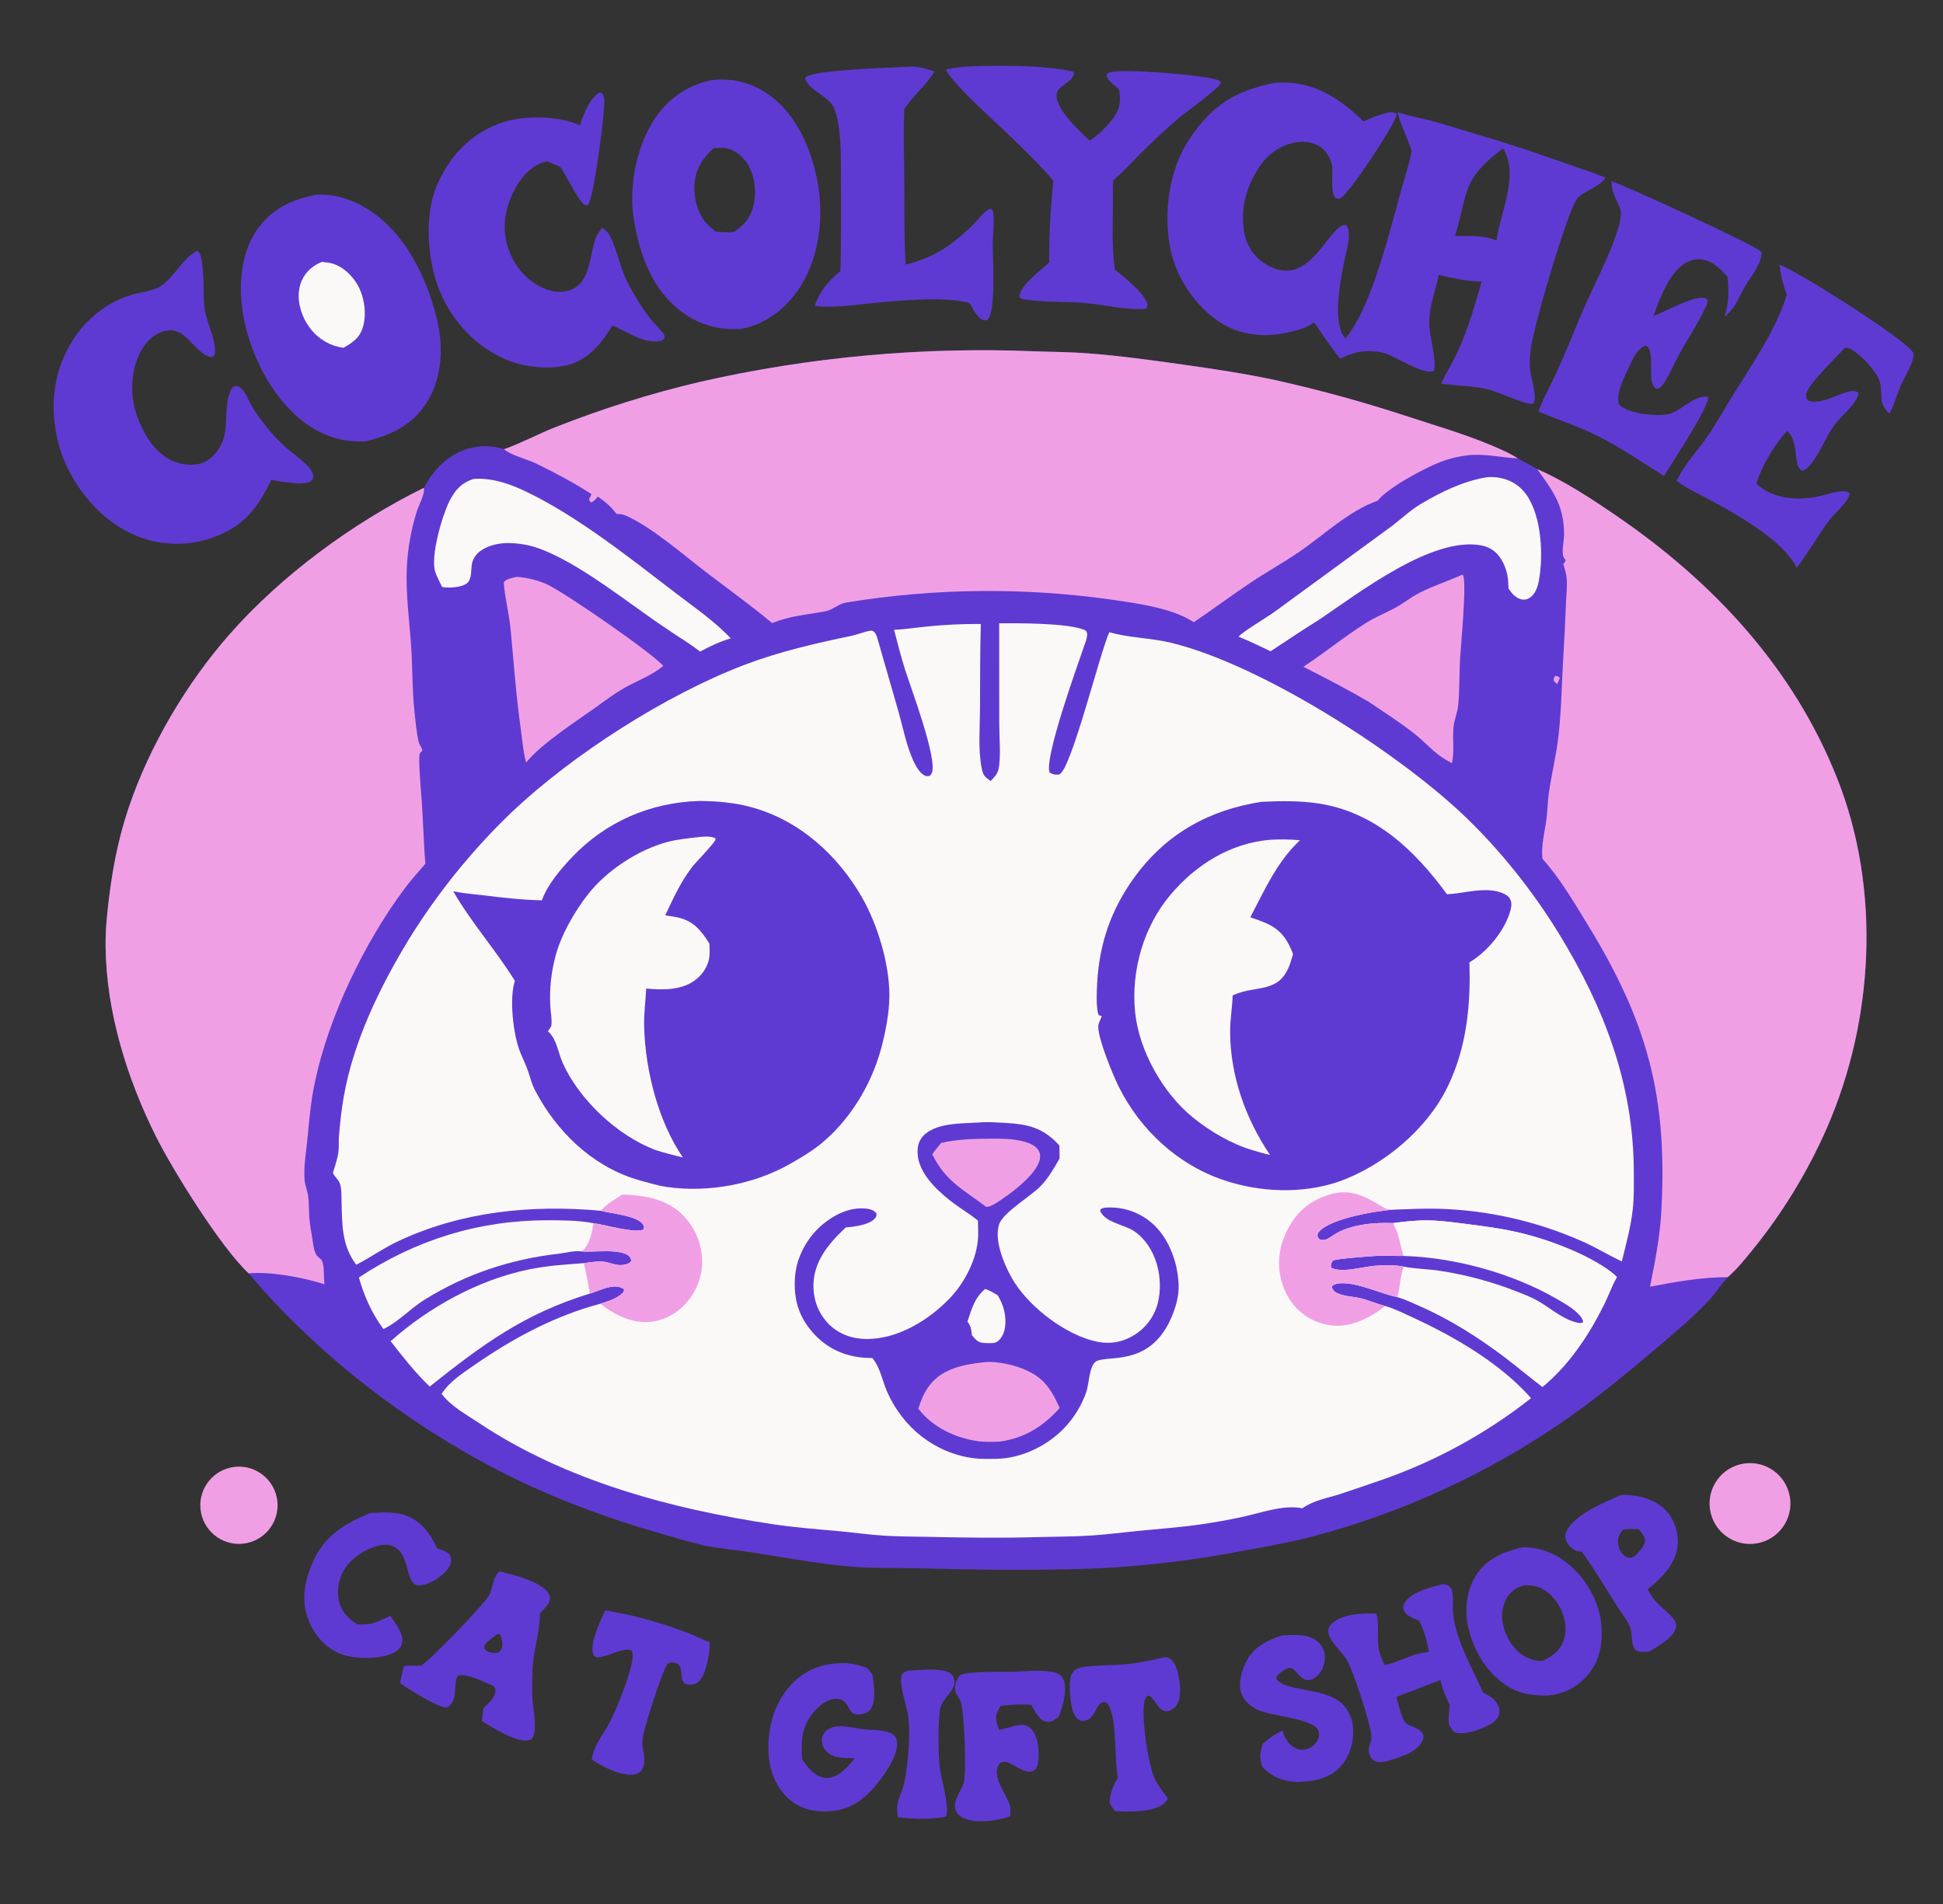 <svg height="886" width="904" xmlns:xlink="http://www.w3.org/1999/xlink" xmlns="http://www.w3.org/2000/svg">
	<rect width="100%" height="100%" fill="#333333" stroke="none"/>
	<path d="M271.075 241.644L271.59 241.465C280.825 238.175 289.559 233.36 298.723 229.794C324.061 219.78 350.095 211.62 376.617 205.381C435.652 191.97 496.205 186.455 556.691 188.979C566.169 189.292 575.746 189.333 585.198 190.061C602.298 191.377 619.43 193.734 636.393 196.126C653.147 198.488 669.896 200.989 686.446 204.563C710.425 209.929 734.13 216.462 757.474 224.137C774.547 229.737 792.626 234.907 808.902 242.515C811.485 243.721 813.987 244.972 816.359 246.563C819.868 248.44 823.355 250.363 826.816 252.332C841.715 258.814 856.332 268.48 869.702 277.64C921.888 313.393 964.876 359.626 988.33 419.095C1011.74 478.45 1008 548.633 982.622 606.78C972.243 630.452 958.709 652.61 942.388 672.652C938.329 677.614 934.178 682.793 929.331 687.003C925.686 690.887 922.866 695.531 919.188 699.472C911.433 707.786 902.205 715.657 893.525 723.021C876.026 737.868 857.585 753.293 838.572 766.13C798.078 793.614 753.22 814.038 705.901 826.536C693.122 829.796 680.08 832.084 667.12 834.484C644.736 838.736 622.115 841.623 599.38 843.128C581.248 844.279 562.729 844.38 544.55 844.408C526.029 844.436 507.584 843.906 489.075 843.513C478.862 843.295 468.546 843.596 458.362 842.742C439.976 841.198 421.897 837.79 403.697 834.93C395.314 833.613 386.506 833.08 378.254 831.19C369.395 829.161 360.771 826.503 352.066 823.939C328.99 817.29 306.431 808.967 284.566 799.038C228.238 772.945 173.728 732.444 133.717 684.94C118.939 671.164 93.052 629.709 83.768 611.077C68.247 579.926 57.159 544.203 56.794 509.192C56.684 498.637 57.887 488.379 59.306 477.938C61.334 463.003 64.501 448.369 69.344 434.073C80.5 401.145 100.279 367.637 123.177 341.541C151.363 309.418 189.785 281.254 228.001 262.388C232.537 254.016 238.119 247.403 246.877 243.218C254.182 239.727 263.372 238.958 271.075 241.644Z" transform="scale(0.865 0.865)" fill="#5F3AD2"></path>
	<path d="M271.075 241.644L271.59 241.465C280.825 238.175 289.559 233.36 298.723 229.794C324.061 219.78 350.095 211.62 376.617 205.381C435.652 191.97 496.205 186.455 556.691 188.979C566.169 189.292 575.746 189.333 585.198 190.061C602.298 191.377 619.43 193.734 636.393 196.126C653.147 198.488 669.896 200.989 686.446 204.563C710.425 209.929 734.13 216.462 757.474 224.137C774.547 229.737 792.626 234.907 808.902 242.515C811.485 243.721 813.987 244.972 816.359 246.563C807.106 246.137 798.509 243.791 789.116 244.953C784.203 245.527 779.383 246.718 774.768 248.5C766.546 251.607 746.396 262.384 741.019 269.314C725.622 274.696 711.957 287.891 698.555 297.034C690.361 302.624 681.614 307.445 673.346 312.949C662.832 319.947 652.664 327.576 642.173 334.657C639.972 333.413 637.757 332.129 635.433 331.126C624.377 326.366 610.695 324.403 598.851 322.685C551.123 315.836 502.628 316.324 455.048 324.131C450.97 324.82 447.816 328.147 443.789 328.877C433.826 330.685 424.883 331.273 415.293 335.166C403.91 325.633 391.657 316.869 379.856 307.841C367.904 298.696 349.989 283.053 336.333 277.236C334.821 276.592 333.178 276.507 331.555 276.421C328.689 272.441 325.523 269.936 321.572 267.102C320.405 268.468 319.613 269.663 317.893 270.24C317.007 269.438 316.97 269.515 316.875 268.338C317.405 267.443 317.851 266.739 318.03 265.705C308.6 259.664 298.405 254.189 288.328 249.323C283.472 246.979 274.955 244.948 271.075 241.644Z" transform="scale(0.865 0.865)" fill="#F19FE5"></path>
	<path d="M826.816 252.332C841.715 258.814 856.332 268.48 869.702 277.64C921.888 313.393 964.876 359.626 988.33 419.095C1011.74 478.45 1008 548.633 982.622 606.78C972.243 630.452 958.709 652.61 942.388 672.652C938.329 677.614 934.178 682.793 929.331 687.003C915.647 686.94 900.891 689.566 887.499 692.118C890.179 678.677 892.796 665.673 893.569 651.915C897.03 590.238 886.315 550.111 854.046 497.52C846.452 485.144 839.342 472.786 829.616 461.913C828.895 454.62 830.849 447.584 831.83 440.409C832.382 436.373 832.358 432.275 832.877 428.238C833.991 419.552 835.984 411.055 837.37 402.437C839.794 387.368 839.878 369.793 840.8 354.399C841.413 344.158 841.916 333.96 842.322 323.709C842.482 319.664 843.026 315.239 842.694 311.21C842.478 308.57 841.587 305.879 840.862 303.335C841.552 302.595 841.796 302.324 842.146 301.344C841.796 300.812 841.048 299.966 840.863 299.395C839.921 296.5 841.219 291.107 841.265 287.909C841.337 282.993 840.693 277.973 839.164 273.291C836.607 265.46 831.5 258.985 826.816 252.332Z" transform="scale(0.865 0.865)" fill="#F19FE5"></path>
	<path d="M228.001 262.388C228.719 265.584 225.211 271.775 224.215 275.028C221.101 284.911 219.279 295.155 218.792 305.505C218.202 319.902 220.219 333.617 221.159 347.887C221.901 359.179 221.667 370.664 222.857 381.905C223.452 387.541 223.957 393.755 225.237 399.257C225.581 400.741 227.29 402.751 227.157 403.762C226.787 404.199 226.008 404.89 225.785 405.38C224.926 407.258 226.282 423.818 226.534 426.899C227.561 439.472 227.767 452.067 228.791 464.624C225.046 469.029 221.079 473.338 217.622 477.975C195.954 507.052 176.644 547.04 169.281 582.56C167.291 592.152 166.34 601.625 165.486 611.379C164.811 619.069 163.206 626.969 163.831 634.702C163.977 636.493 164.487 638.241 165 639.955C166.378 644.556 166.022 649.525 166.334 654.286C166.573 657.952 167.157 661.544 167.815 665.154C168.316 667.903 168.675 672.984 170.267 675.209C171.018 676.258 172.375 676.865 173.06 677.995C174.634 680.592 173.991 687.663 174.559 690.841C162.906 687.131 145.929 683.911 133.717 684.94C118.939 671.164 93.052 629.709 83.768 611.077C68.247 579.926 57.159 544.203 56.794 509.192C56.684 498.637 57.887 488.379 59.306 477.938C61.334 463.003 64.501 448.369 69.344 434.073C80.5 401.145 100.279 367.637 123.177 341.541C151.363 309.418 189.785 281.254 228.001 262.388Z" transform="scale(0.865 0.865)" fill="#F19FE5"></path>
	<path d="M537.439 335.257C548.227 335.235 573.845 335.076 583.23 338.804C586.011 339.908 584.265 344.224 583.532 346.359C579.883 356.999 561.326 408.214 564.599 415.579C566.155 416.557 567.914 416.996 569.739 416.511C575.965 414.863 591.847 350.176 596.687 340.051C607.251 343.15 618.871 343.119 629.663 345.709C677.881 357.282 751.056 404.148 787.26 438.527C806.792 457.075 824.735 479.664 838.76 502.645C863.01 542.38 878.647 583.282 878.779 630.375C878.798 637.025 878.949 643.932 878.217 650.547C877.155 660.158 874.614 669.172 872.34 678.524C865.146 675.16 858.367 670.966 851.087 667.758C826.557 656.869 800.129 650.899 773.301 650.183C765.81 649.99 758.249 650.426 750.759 650.636C741.24 651.026 715.889 655.299 709.488 662.484C709.023 663.004 708.801 663.555 708.596 664.208C708.813 665.598 708.801 665.682 709.792 666.666C711.548 667.185 712.542 667.233 714.177 666.315C715.178 665.754 716.137 665.128 717.084 664.482C725.628 658.656 739.289 657.443 749.383 657.907C755.541 657.058 762.007 656.38 768.228 656.468C774.989 656.563 781.877 657.521 788.583 658.37C798.264 659.595 807.998 660.875 817.503 663.129C833.049 666.815 853.918 674.639 866.559 684.195C867.351 684.792 868.079 685.445 868.809 686.115C868.991 686.281 869.178 686.444 869.359 686.612C869.468 686.713 869.573 686.817 869.68 686.92L869.37 687.471C866.877 692 865.142 696.927 862.842 701.565C854.65 718.076 843.984 734.207 829.664 746.013C822.898 740.944 816.467 735.456 809.735 730.348C795.666 719.672 780.146 709.774 763.959 702.662C760.012 700.927 755.766 698.86 751.637 697.685C751.361 697.638 751.083 697.592 750.808 697.542C742.892 696.084 724.504 687.129 716.828 691.396L716.342 692.363C716.897 693.84 717.597 694.792 719.02 695.492C723.057 697.48 728.403 697.379 732.755 698.578C736.942 699.732 740.93 701.461 745.152 702.536C750.097 703.992 754.837 706.36 759.516 708.513C782.193 718.95 806.86 733.19 823.52 752.094C799.065 771.351 771.535 786.341 742.089 796.435C735.056 798.883 728.004 801.279 720.936 803.624C713.497 806.016 707.109 806.817 700.439 811.326C690.281 809.234 677.917 813.904 667.894 816.046C660.638 817.597 653.021 818.955 645.674 820.003C634.516 821.594 623.381 822.404 612.179 823.492C604.13 824.275 596.095 825.349 588.025 825.906C577.85 826.608 567.573 826.555 557.372 826.84C538.514 827.365 519.772 827.138 500.919 826.723C492.356 826.534 483.755 826.563 475.206 826.033C466.991 825.523 458.846 824.306 450.654 823.572C439.048 822.532 427.422 821.649 415.887 819.919C360.963 811.68 303.997 796.452 257.394 765.291C250.59 760.742 242.46 756.386 237.55 749.754C241.561 743.39 248.762 738.705 254.849 734.48C275.622 720.063 298.309 707.762 322.893 701.312C326.63 700.146 331.879 698.46 334.721 695.703C335.576 694.874 335.618 694.714 335.643 693.59C335.229 693.196 335.214 693.132 334.613 692.846C329.315 690.319 322.836 694.207 317.83 695.662L317.25 695.826C316.417 690.286 315.311 684.922 314.059 679.462C317.146 679.011 321.521 678.331 324.574 678.677C328.194 679.089 331.448 680.97 335.199 680.423C336.893 680.175 338.35 679.813 339.448 678.423C339.425 677.337 339.475 677.003 338.748 676.123C334.697 671.223 319.202 673.8 312.642 673.123C312.862 672.977 313.088 672.84 313.303 672.686C317.122 669.962 318.541 662.387 319.266 657.975C324.974 658.678 341.663 663.629 346.13 661.341C346.434 660.207 346.574 659.793 345.896 658.701C342.925 653.919 328.537 652.747 323.14 651.28C285.694 647.904 248.154 651.627 213.904 667.781C206.214 671.409 199.204 676.443 191.616 680.321C183.77 669.872 184.095 659.067 183.7 646.484C183.607 643.493 183.8 640.006 182.987 637.136C182.279 634.635 180.175 633.218 179.049 631.001C180.111 627.393 181.462 623.596 182.003 619.867C182.4 617.133 182.094 614.13 182.31 611.342C182.854 604.336 183.648 597.19 184.842 590.262C190.052 560.051 204.534 530.462 220.401 504.485C235.686 479.914 253.969 457.34 274.83 437.285C307.762 405.949 358.344 373.589 400.732 357.524C419.229 350.513 438.68 346.028 457.99 342.028C461.307 341.34 464.505 339.913 467.824 339.309C470.84 338.76 471.545 342.091 472.252 344.489L483.441 383.409C485.851 392.109 487.588 401.267 491.39 409.502C492.536 411.981 494.581 415.579 496.995 416.976C498.207 417.679 498.857 417.567 500.177 417.286C500.654 416.747 500.746 416.703 501.11 415.983C504.675 408.93 489.66 369.31 486.783 360.116C484.585 353.096 482.721 345.921 480.907 338.791C486.709 338.559 492.476 337.608 498.253 337.043C507.986 336.033 517.769 335.566 527.554 335.644C527.111 350.958 527.196 366.256 527.115 381.573C527.061 391.663 526.07 402.839 527.934 412.754C528.71 416.879 529.38 417.745 532.857 420.105C534.551 418.386 536.456 416.436 537.018 414.025C538.479 407.752 537.483 396.515 537.478 389.863L537.439 335.257Z" transform="scale(0.865 0.865)" fill="#FBF9F7"></path>
	<path d="M749.383 657.907C755.541 657.058 762.007 656.38 768.228 656.468C774.989 656.563 781.877 657.521 788.583 658.37C798.264 659.595 807.998 660.875 817.503 663.129C833.049 666.815 853.918 674.639 866.559 684.195C867.351 684.792 868.079 685.445 868.809 686.115C868.991 686.281 869.178 686.444 869.359 686.612C869.468 686.713 869.573 686.817 869.68 686.92L869.37 687.471C866.877 692 865.142 696.927 862.842 701.565C854.65 718.076 843.984 734.207 829.664 746.013C822.898 740.944 816.467 735.456 809.735 730.348C795.666 719.672 780.146 709.774 763.959 702.662C760.012 700.927 755.766 698.86 751.637 697.685C753.112 692.193 752.992 686.806 755.047 681.336C749.968 680.293 744.06 680.472 738.91 680.935C732.652 681.496 721.808 684.873 716.124 681.966L715.822 680.895C716.039 679.897 716.163 678.941 716.85 678.142C717.758 677.088 738.409 675.633 740.667 675.535C745.382 675.328 750.183 675.626 754.914 675.586C753.577 671.557 752.913 667.285 751.668 663.211C751.168 661.575 750.231 660.212 749.643 658.625L749.383 657.907Z" transform="scale(0.865 0.865)" fill="#FBF9F7"></path>
	<path d="M755.047 681.336C749.968 680.293 744.06 680.472 738.91 680.935C732.652 681.496 721.808 684.873 716.124 681.966L715.822 680.895C716.039 679.897 716.163 678.941 716.85 678.142C717.758 677.088 738.409 675.633 740.667 675.535C745.382 675.328 750.183 675.626 754.914 675.586C782.211 676.347 813.145 684.823 836.808 698.405C840.959 700.787 846.272 703.731 849.484 707.338C850.512 708.491 851.422 709.704 851.507 711.254C850.51 711.866 849.555 711.71 848.435 711.471C840.951 709.876 834.253 703.923 827.778 700.114C823.897 697.833 819.545 696.178 815.359 694.542C802.226 689.411 787.975 685.565 773.996 683.512C767.71 682.589 761.289 682.542 755.047 681.336Z" transform="scale(0.865 0.865)" fill="#5F3AD2"></path>
	<path d="M745.152 702.536C739.734 706.739 733.976 710.119 727.335 712.009C719.466 714.249 711.322 713.072 704.237 709.038C696.528 704.651 691.464 697.298 689.189 688.802C686.449 678.579 688.43 668.37 693.694 659.287C698.898 650.307 706.499 644.786 716.529 642.186C727.511 639.339 735.287 644.143 744.282 649.556C746.202 650.712 747.709 650.667 749.897 650.648L750.759 650.636C741.24 651.026 715.889 655.299 709.488 662.484C709.023 663.004 708.801 663.555 708.596 664.208C708.813 665.598 708.801 665.682 709.792 666.666C711.548 667.185 712.542 667.233 714.177 666.315C715.178 665.754 716.137 665.128 717.084 664.482C725.628 658.656 739.289 657.443 749.383 657.907L749.643 658.625C750.231 660.212 751.168 661.575 751.668 663.211C752.913 667.285 753.577 671.557 754.914 675.586C750.183 675.626 745.382 675.328 740.667 675.535C738.409 675.633 717.758 677.088 716.85 678.142C716.163 678.941 716.039 679.897 715.822 680.895L716.124 681.966C721.808 684.873 732.652 681.496 738.91 680.935C744.06 680.472 749.968 680.293 755.047 681.336C752.992 686.806 753.112 692.193 751.637 697.685C751.361 697.638 751.083 697.592 750.808 697.542C742.892 696.084 724.504 687.129 716.828 691.396L716.342 692.363C716.897 693.84 717.597 694.792 719.02 695.492C723.057 697.48 728.403 697.379 732.755 698.578C736.942 699.732 740.93 701.461 745.152 702.536Z" transform="scale(0.865 0.865)" fill="#F19FE5"></path>
	<path d="M334.79 642.507C347.221 643.017 359.279 644.964 368.101 654.454C374.501 661.354 377.934 670.492 377.661 679.899C377.252 688.936 373.234 697.43 366.507 703.478C360.946 708.548 353.585 711.487 346.02 711.134C337.363 710.732 329.585 706.551 322.893 701.312C326.63 700.146 331.879 698.46 334.721 695.703C335.576 694.874 335.618 694.714 335.643 693.59C335.229 693.196 335.214 693.132 334.613 692.846C329.315 690.319 322.836 694.207 317.83 695.662L317.25 695.826C316.417 690.286 315.311 684.922 314.059 679.462C317.146 679.011 321.521 678.331 324.574 678.677C328.194 679.089 331.448 680.97 335.199 680.423C336.893 680.175 338.35 679.813 339.448 678.423C339.425 677.337 339.475 677.003 338.748 676.123C334.697 671.223 319.202 673.8 312.642 673.123C312.862 672.977 313.088 672.84 313.303 672.686C317.122 669.962 318.541 662.387 319.266 657.975C324.974 658.678 341.663 663.629 346.13 661.341C346.434 660.207 346.574 659.793 345.896 658.701C342.925 653.919 328.537 652.747 323.14 651.28C323.704 650.734 324.269 650.195 324.819 649.634C327.575 646.824 331.452 644.601 334.79 642.507Z" transform="scale(0.865 0.865)" fill="#F19FE5"></path>
	<path d="M376 430.846C385.168 430.887 394.824 431.678 403.701 434.069C429.759 441.084 450.41 459.656 463.644 482.714C472.066 497.389 478.521 518.807 478.373 535.9C478.293 545.146 476.21 555.708 473.771 564.619C468.466 583.994 456.614 603.282 440.826 615.848C435.918 619.753 430.429 622.931 424.995 626.041C405.618 637.129 380.902 641.64 358.731 638.489C354.111 637.833 349.543 636.436 345.045 635.212C343.977 634.927 342.916 634.62 341.862 634.288C317.889 626.74 299.209 608.354 287.789 586.507C285.791 582.685 284.956 578.529 283.437 574.532C282.021 570.803 280.121 567.335 278.896 563.513C275.935 554.278 273.954 536.977 276.922 527.596C266.71 511.04 253.496 496.361 243.783 479.424C248.709 480.493 253.893 480.857 258.898 481.472C269.78 482.808 280.485 484.069 291.465 484.285C294.559 475.724 301.444 467.689 307.607 461.174C325.742 442.003 349.787 431.673 376 430.846Z" transform="scale(0.865 0.865)" fill="#5F3AD2"></path>
	<path d="M376.469 450.214C379.222 449.904 382.067 449.769 384.676 450.827C384.728 451.109 384.895 451.394 384.832 451.674C384.453 453.364 373.931 464.188 372.275 466.35C365.982 474.572 362.228 483.12 357.805 492.357C360.167 492.75 362.593 493.071 364.928 493.602C373.145 495.468 377.288 500.804 381.571 507.534C381.641 509.596 381.753 511.699 381.631 513.759C381.342 518.649 378.619 523.284 374.928 526.408C367.385 532.794 356.841 532.611 347.579 531.744C347.189 538.661 346.275 545.481 346.47 552.436C347.124 575.88 354.034 603.276 367.333 622.644C362.326 621.411 357.37 620.154 352.457 618.575C332.176 610.899 311.672 591.715 302.711 571.889C300.365 566.695 299.36 558.835 295.084 555.124C294.937 554.996 294.788 554.873 294.639 554.747C295.403 553.77 296.462 552.587 296.602 551.322C296.95 548.168 296.12 544.233 295.981 541.01C295.512 532.066 296.444 523.104 298.742 514.449C301.753 502.959 309.023 490.285 316.33 480.984C326.28 468.318 343.154 457.163 358.717 452.979C364.507 451.423 370.529 450.899 376.469 450.214Z" transform="scale(0.865 0.865)" fill="#FBF9F7"></path>
	<path d="M678.519 431.299C688.705 430.846 699.182 430.645 709.276 432.205C739.503 436.878 760.946 457.284 778.29 481.037C786.253 480.654 794.349 478.155 802.302 478.986C805.267 479.296 810.186 480.496 811.949 483.138C813.242 485.077 813.06 487.308 812.494 489.465C809.624 500.412 799.998 512.003 790.351 517.678C791.135 540.559 788.869 563.283 778.828 584.202C767.646 607.504 743.874 627.281 719.573 635.799C700.098 642.224 678.017 641.39 658.647 634.964C633.719 626.694 613.361 607.938 601.748 584.558C598.513 578.046 590.776 559.223 590.713 552.307C590.695 550.391 592.014 548.365 592.619 546.566L591.002 546.064C590.747 545.488 590.516 544.979 590.413 544.352C589.604 539.419 589.869 533.852 590.13 528.874C591.249 507.547 597.78 488.854 610.374 471.642C627.405 448.368 650.334 435.687 678.519 431.299Z" transform="scale(0.865 0.865)" fill="#5F3AD2"></path>
	<path d="M683.043 451.745C688.437 451.4 693.848 451.478 699.23 451.976C686.862 463.523 680.189 478.751 672.516 493.415C675.627 494.504 678.783 495.563 681.772 496.958C689.21 500.426 692.738 505.809 695.497 513.241C694.94 515.1 694.389 516.97 693.733 518.796C687.985 534.81 675.771 529.557 663.026 535.425C662.772 541.947 661.642 548.406 661.651 554.941C661.686 578.617 669.976 601.824 683.095 621.242C679.815 620.539 676.62 619.563 673.406 618.608C662.17 615.208 651.034 608.665 641.941 601.355C625.607 588.222 612.58 565.227 610.529 544.263C608.36 522.104 615.051 498.615 629.449 481.451C643.046 465.244 661.684 453.549 683.043 451.745Z" transform="scale(0.865 0.865)" fill="#FBF9F7"></path>
	<path d="M526.579 603.802C529.379 603.591 532.19 603.567 534.994 603.727C549.58 604.417 559.508 604.69 569.809 616.169C569.913 618.494 569.889 620.835 569.92 623.162C566.931 628.389 563.968 633.628 559.762 637.995C554.42 643.538 539.403 652.168 537.333 658.809C534.724 667.187 539.904 679.66 543.933 686.947C552.122 701.758 570.81 716.355 586.989 720.968C594.767 723.186 601.959 722.751 609.08 718.717C615.78 714.969 620.681 708.674 622.672 701.261C626.158 687.786 622.028 670.576 610.123 662.317C605.127 658.85 595.175 657.826 592.055 651.979C591.576 651.083 591.686 651.481 592.047 650.386C593.109 649.812 594.016 649.629 595.205 649.567C604.604 649.046 613.805 652.407 620.655 658.864C629.194 667.008 633.705 680.016 633.962 691.655C634.092 697.522 632.289 703.576 629.97 708.91C617.76 736.981 593.363 727.799 588.726 733C585.783 736.3 585.756 744.406 584.287 748.747C581.875 755.874 577.538 762.88 572.319 768.286C563.114 777.819 549.393 784.466 536.045 784.719C531.991 784.762 527.834 784.926 523.806 784.409C502.817 781.714 485.6 767.854 477.173 748.683C474.6 742.829 473.609 736.184 469.645 731.066C469.493 730.87 469.338 730.678 469.184 730.484C467.95 730.502 466.715 730.468 465.483 730.384C454.292 729.697 444.49 725.207 437.072 716.689C429.371 707.844 426.782 698.478 427.607 686.89C428.366 676.238 434.188 665.62 442.308 658.765C448.764 653.315 457.189 649.171 465.841 650.129C468.021 650.371 469.959 650.876 471.375 652.639C471.485 653.975 471.547 654.293 470.615 655.393C467.648 658.898 459.253 659.914 454.95 660.238L453.826 661.299C445.31 669.415 437.716 678.838 437.535 691.176C437.416 699.228 440.285 706.849 446.062 712.518C451.566 717.92 458.896 720.285 466.49 720.256C483.064 720.193 499.341 710.218 510.562 698.649C518.318 690.654 524.567 679.032 525.891 667.883C526.329 664.195 526.071 660.292 526.003 656.579C521.216 652.641 515.694 649.532 510.828 645.638C503.381 639.68 494.508 631.239 493.599 621.176C493.269 617.524 493.887 614.047 496.392 611.242C503.066 603.768 517.487 604.424 526.579 603.802Z" transform="scale(0.865 0.865)" fill="#5F3AD2"></path>
	<path d="M528.436 732.862C534.305 731.898 543.394 733.74 548.979 735.821C560.844 740.242 564.946 746.288 569.983 757.373C561.15 767.322 550.841 773.743 537.425 775.508C533.718 775.568 529.875 775.764 526.198 775.256C513.819 773.541 501.58 767.742 493.932 757.75C495.503 753.05 497.118 748.771 500.237 744.863C507.187 736.156 517.981 734.075 528.436 732.862Z" transform="scale(0.865 0.865)" fill="#F19FE5"></path>
	<path d="M531.862 612.517C536.695 612.484 541.498 612.413 546.29 613.156C550.339 613.785 555.979 614.949 558.415 618.542C559.425 620.033 559.674 621.734 559.314 623.483C557.793 630.905 546.726 639.633 540.786 643.748C538.736 645.169 532.873 649.616 530.401 649.172C518.13 639.824 508.605 635.564 501.442 620.913C502.855 618.763 504.63 616.784 506.248 614.783C514.847 612.842 523.096 612.558 531.862 612.517Z" transform="scale(0.865 0.865)" fill="#F19FE5"></path>
	<path d="M529.884 693.339C532.354 694.151 534.459 695.464 536.673 696.788C538.99 700.729 540.458 704.621 540.73 709.231C540.963 713.192 540.446 717.69 537.561 720.659C535.806 722.466 534.551 722.518 532.156 722.491C531.103 722.487 530.042 722.482 528.992 722.385C525.903 722.1 524.667 720.461 522.774 718.256C522.506 715.192 522.189 713.408 520.379 710.837C522.841 703.703 523.924 698.569 529.884 693.339Z" transform="scale(0.865 0.865)" fill="#FBF9F7"></path>
	<path d="M799.189 256.781C801.376 256.546 803.493 256.537 805.675 256.865C811.99 257.813 817.271 260.817 820.986 266.084C829.202 277.731 830.196 298.632 827.75 312.176C827.124 315.635 825.864 319.565 822.757 321.582C821.421 322.45 819.978 322.778 818.404 322.421C815.11 321.675 813.168 319.183 811.391 316.56C811.343 315.547 811.271 314.532 811.238 313.517C811.082 308.957 809.737 304.516 807.338 300.634C804.862 296.693 801.275 294.213 796.693 293.362C770.12 288.428 730.625 319.161 709.394 333.44C700.608 338.808 692.054 344.703 683.418 350.324C677.717 347.567 672.031 344.883 666.176 342.468C668.74 339.522 681.191 332.28 685.557 329.087L747.049 284.154C752.921 279.928 757.98 274.8 764.243 271.09C775.339 264.516 786.414 259.1 799.189 256.781Z" transform="scale(0.865 0.865)" fill="#FBF9F7"></path>
	<path d="M254.397 257.717C255.886 257.513 257.35 257.497 258.853 257.546C266.921 257.81 275.058 260.7 282.278 264.124C310.365 277.444 338.714 300.091 363.451 319.043C373.483 326.73 384.372 334.144 393.031 343.394C387.431 344.99 381.679 347.731 376.562 350.506C371.242 346.276 365.106 342.767 359.515 338.854C339.099 325.496 310.889 301.845 288.05 294.393C283.447 292.891 278.127 292.157 273.293 292.117C266.235 292.062 255.909 294.868 253.953 302.736C253.13 306.05 254.053 311.229 251.264 313.66C248.678 315.913 241.768 316.41 238.432 315.84C238.226 315.806 238.021 315.764 237.815 315.725C236.554 313.12 234.996 310.377 234.11 307.625C231.436 299.315 237.719 277.836 241.528 270.018C244.515 263.888 247.859 259.974 254.397 257.717Z" transform="scale(0.865 0.865)" fill="#FBF9F7"></path>
	<path d="M278.052 310.3C283.521 310.694 289.662 312.139 294.609 314.53C304.745 319.43 349.939 350.645 356.76 358.16C351.049 363.15 342.665 366.16 336.017 369.933C330.771 372.911 325.938 376.503 321.069 380.046C310.158 387.864 291.274 399.91 282.98 410.176C282.938 410.009 282.9 409.843 282.856 409.676C281.362 403.963 280.942 398.098 280.12 392.266C277.6 374.376 276.349 356.58 274.651 338.611C273.847 330.102 271.594 321.855 270.943 313.302C272.248 311.222 275.783 310.85 278.052 310.3Z" transform="scale(0.865 0.865)" fill="#F19FE5"></path>
	<path d="M786.434 309.153L786.857 309.242C789.128 312.748 785.628 348.288 785.305 354.714C784.893 362.909 785.094 371.162 784.307 379.333C783.905 383.504 782.084 387.378 781.756 391.508C781.238 398.021 782.347 404 780.973 410.56L777.611 408.647C771.608 405.245 766.331 399.032 760.812 394.693C752.881 388.455 744.413 383.114 736.09 377.433C724.664 370.763 712.836 364.697 701.067 358.658C712.496 351.133 723.17 342.365 734.756 335.076C739.568 332.049 745.003 329.856 750.024 327.188C754.685 324.711 758.795 321.278 763.486 318.886C770.871 315.118 778.888 312.59 786.434 309.153Z" transform="scale(0.865 0.865)" fill="#F19FE5"></path>
	<path d="M193.037 687.18C223.544 666.978 257.418 656.429 294.103 656.4C302.515 656.393 310.973 656.407 319.266 657.975C318.541 662.387 317.122 669.962 313.303 672.686C313.088 672.84 312.862 672.977 312.642 673.123C308.947 672.619 304.289 673.951 300.528 674.38C274.522 677.346 250.571 685.317 228.316 699.148C220.944 703.731 214.505 710.813 206.846 714.605C206.639 714.707 206.43 714.804 206.222 714.903C199.996 706.419 195.862 697.263 193.037 687.18Z" transform="scale(0.865 0.865)" fill="#FBF9F7"></path>
	<path d="M210.121 721.445C230.627 703.171 257.287 688.457 284.296 682.873C294.161 680.833 304.035 680.172 314.059 679.462C315.311 684.922 316.417 690.286 317.25 695.826C281.803 706.736 259.666 723.154 231.126 745.84C223.279 738.305 216.769 730.011 210.121 721.445Z" transform="scale(0.865 0.865)" fill="#FBF9F7"></path>
	<path d="M836.481 363.476L838.54 364.084L838.918 364.934L837.536 368.055L835.787 366.313C835.496 364.877 835.755 364.782 836.481 363.476Z" transform="scale(0.865 0.865)" fill="#F19FE5"></path>
	<path d="M685.807 44.521C686.825 44.477 687.844 44.443 688.863 44.419C707.398 43.978 720.619 53.079 733.437 65.332C737.174 63.672 741.007 62.002 744.976 60.987C747.041 60.459 749.014 59.911 750.955 61.049L751.195 61.977C749.756 67.835 725.858 103.816 721.287 106.431C720.025 107.154 719.533 106.825 718.228 106.459C715.691 103.814 716.876 93.655 716.571 90.034C716.249 86.223 713.845 81.868 710.846 79.52C706.996 76.505 701.82 75.837 697.099 76.564C689.841 77.682 682.821 82.194 678.534 88.137C670.726 98.965 666.746 111.973 669.276 125.309C670.55 132.027 674.373 137.968 680.147 141.691C703.959 157.043 713.728 122.443 723.143 120.985C723.917 120.864 724.043 121.161 724.628 121.572C726.699 126.785 724.703 132.563 723.606 137.811C721.275 148.963 717.707 166.533 721.047 177.484C721.554 179.147 722.682 180.711 723.629 182.156C727.779 176.789 731.01 171.139 733.763 164.938C742.056 146.263 747.763 123.766 753.176 104C755.255 96.404 757.867 88.971 759.314 81.216C757.099 74.046 753.476 67.769 751.687 60.334C757.518 62.32 763.776 63.325 769.735 64.948C779.576 67.628 789.341 70.816 799.136 73.69C818.939 79.5 838.244 86.598 857.739 93.269C859.659 94.184 861.674 94.841 863.679 95.545C859.11 101.833 850.639 102.713 847.673 107.793C842.071 117.389 824.705 175.797 823.315 187.87C822.905 191.438 822.627 195.436 822.992 199.02C823.409 203.098 827.025 213.491 824.875 216.986C824.404 217.15 824.219 217.247 823.661 217.25C819.809 217.264 806.285 211.077 801.353 209.709C792.932 207.373 783.792 207.64 775.144 206.381C777.753 200.52 781.381 195.05 784.057 189.161C789.574 177.023 793.275 164.291 796.943 151.505C789.099 151.396 781.418 149.655 773.82 147.835C772.078 157.467 768.76 163.567 768.76 174.214C768.76 180.056 773.137 195.776 771.208 199.459C765.894 202.029 750.985 191.912 744.974 190.095C736.939 187.667 728.209 189.009 720.946 192.962C715.761 186.916 711.37 179.885 706.789 173.366C703.179 176.512 696.252 178.048 691.639 179.056C679.86 181.629 666.581 180.166 656.325 173.481C643.136 164.884 632.723 149.602 629.589 134.181C625.659 114.843 628.567 91.744 639.571 75.106C651.821 56.584 664.369 48.797 685.807 44.521ZM782.64 126.939L788.48 126.954C794.459 126.944 799.309 127.16 804.919 129.316L805.065 128.329C807.12 114.914 815.666 96.579 810.216 83.41C809.893 82.628 809.374 81.042 808.79 80.449C808.618 80.274 808.394 80.16 808.197 80.016C786.379 96.484 789.825 102.542 782.64 126.939Z" transform="scale(0.865 0.865)" fill="#5F3AD2"></path>
	<path d="M170.241 104.78C179.378 104.158 188.613 107.046 196.416 111.681C217.4 124.146 229.04 148.049 234.824 170.899C238.563 185.664 238.053 202.454 229.98 215.772C222.238 228.54 210.75 233.937 196.743 237.378C186.052 238.114 175.657 235.216 166.709 229.332C147.924 216.978 135.625 193.353 131.224 171.728C128.132 156.529 128.862 137.356 137.858 124.146C145.781 112.515 156.803 107.253 170.241 104.78Z" transform="scale(0.865 0.865)" fill="#5F3AD2"></path>
	<path d="M173.077 140.888C174.767 141.062 176.517 141.202 178.17 141.604C184.058 143.033 189.306 148.019 192.285 153.168C196 159.589 197.327 168.819 195.168 176.004C193.428 181.794 189.716 184.288 184.745 187.074C182.518 186.788 180.482 186.256 178.392 185.423C171.037 182.493 165.663 176.654 162.736 169.395C160.344 163.46 159.725 156.721 162.395 150.761C164.472 146.123 168.408 142.743 173.077 140.888Z" transform="scale(0.865 0.865)" fill="#FBF9F7"></path>
	<path d="M383.557 42.996C394.348 42.078 403.93 44.366 412.869 50.488C428.479 61.177 436.675 80.567 439.872 98.636C443.285 117.928 440.395 140.296 428.937 156.517C421.675 166.795 410.925 174.814 398.403 176.949C387.315 177.577 376.909 174.999 367.816 168.583C351.118 156.803 344.233 137.743 340.981 118.382C337.9 100.046 342.462 77.38 353.341 62.169C360.496 52.051 371.353 45.162 383.557 42.996ZM384.893 124.576C388.287 124.919 391.707 125.287 395.086 124.591C401.011 120.575 404.294 116.111 405.615 108.961C406.92 101.892 405.689 93.425 401.582 87.439C399.076 83.785 394.508 80.135 389.962 79.635C387.971 79.417 385.823 79.626 383.822 79.726C377.491 85.512 373.72 91.748 373.449 100.507C373.234 107.39 375.673 115.803 380.56 120.753C381.916 122.124 383.364 123.401 384.893 124.576Z" transform="scale(0.865 0.865)" fill="#5F3AD2"></path>
	<path d="M105.891 134.976C106.176 135.153 106.476 135.308 106.746 135.508C110.086 137.979 109.243 159.813 109.861 164.917C110.777 172.491 114.827 179.546 115.595 187.279C115.778 189.109 115.78 190.491 114.59 191.94C108.641 192.774 102.359 182.185 97.195 179.25C94.064 177.47 90.885 177.254 87.484 178.377C81.539 180.342 77.547 185.109 74.931 190.592C70.148 200.615 70.001 213.229 73.678 223.627C77.111 233.338 83.036 243.511 92.821 247.924C97.736 250.139 104.611 250.856 109.643 248.689C112.571 247.428 114.845 245.291 116.741 242.769C124.628 232.276 119.38 221.087 124.012 210.194C124.554 208.919 125.139 208.161 126.436 207.597C127.387 207.633 128.032 207.797 128.831 208.303C129.771 208.898 130.536 209.655 131.182 210.559C132.684 212.656 133.688 215.316 134.958 217.586C137.018 221.268 139.541 224.707 142.106 228.05C146.619 233.933 151.464 238.978 157.261 243.6C160.524 246.203 167.958 251.449 168.448 255.853C168.536 256.641 168.425 257.446 167.927 258.069C166.345 260.049 162.939 259.88 160.606 260.095C155.84 259.571 150.664 259.299 146.039 258.041C140.132 269.6 134.644 278.967 122.901 285.404C109.471 292.748 93.68 294.477 78.98 290.213C60.939 284.919 46.662 270.915 37.823 254.667C28.989 238.427 26.188 217.236 31.63 199.421C37.513 180.164 51.128 164.728 70.542 158.667C75.42 157.144 82.249 156.688 86.465 153.88C93.895 148.931 97.98 139.197 105.891 134.976Z" transform="scale(0.865 0.865)" fill="#5F3AD2"></path>
	<path d="M322.319 49.776L323.521 49.999C324.738 51.215 324.905 52.325 325.037 54.019C325.462 59.53 319.467 106.894 316.311 110.033C315.743 110.599 315.294 110.36 314.567 110.319C310.734 107.769 304.986 94.798 301.278 89.748C298.907 88.701 296.518 87.697 294.111 86.736C288.227 88.21 284.136 91.436 280.497 96.172C274.33 104.2 270.348 116.185 271.703 126.332C273.013 136.135 277.984 145.349 285.931 151.288C290.776 154.909 297.743 157.904 303.853 156.797C318.06 154.223 316.626 138.133 320.44 128.025C321.19 126.043 322.704 124.137 323.912 122.404C324.133 122.603 324.35 122.806 324.574 123C325.548 123.845 326.611 124.623 327.346 125.701C330.792 130.758 333.824 144.889 337.495 151.873C341.014 158.573 345.262 165.745 349.965 171.67C352.036 174.279 354.649 176.526 356.641 179.164C357.518 180.328 357.54 180.939 357.284 182.318C355.976 183.406 355.28 183.394 353.635 183.695C344.56 184.024 337.519 178.537 329.43 175.067C324.305 183.477 318.439 191.199 309.078 195.124C298.867 199.405 282.959 197.871 272.91 193.713C255.9 186.673 243.041 172.774 236.214 155.798C229.872 140.031 228.053 115.695 234.971 99.791C241.727 84.266 252.094 72.841 268.076 66.63C280.656 61.741 299.739 62.019 312.037 67.422C313.543 61.841 317.312 52.854 322.319 49.776Z" transform="scale(0.865 0.865)" fill="#5F3AD2"></path>
	<path d="M866.823 97.518C873.755 99.505 942.737 131.378 946.823 135.055C947.549 135.708 947.488 135.657 947.465 136.467C947.291 142.385 940.735 150.105 937.876 155.263C936.095 158.477 934.637 162.023 932.582 165.06C931.218 167.075 929.339 168.842 927.628 170.567L927.892 169.626C929.823 162.952 929.961 155.804 929.219 148.926C925.98 145.416 922.967 142.104 918.371 140.338C915.049 139.07 911.357 139.193 908.127 140.681C898.046 145.29 892.927 160.374 889.319 170.039C896.114 167.429 909.275 159.909 915.826 160.158C917.078 160.205 917.623 160.434 918.481 161.312C918.525 162.254 918.471 162.867 918.082 163.746C914.05 172.861 908.041 181.826 903.197 190.614C900.487 195.526 898.291 201.066 895.226 205.712C894.216 207.243 893.18 208.577 891.413 209.223C885.17 207.525 890.48 191.186 886.177 186.495C885.657 185.928 885.377 186.083 884.677 186.044C880.632 187.926 878.265 192.718 876.608 196.64C874.057 201.911 868.926 211.737 870.788 217.513C875.048 222.584 892.216 224.442 898.361 222.506C904.909 220.444 911.578 212.221 918.746 213.482C919.801 218.285 898.486 250.154 895.033 256.052C881.586 247.655 870.009 239.474 855.463 232.639C846.391 228.375 836.645 225.458 827.501 221.258C829.862 214.438 833.866 207.743 836.894 201.126C842.228 189.463 846.851 177.523 851.948 165.763C857.24 153.555 871.387 126.805 871.872 114.933C872.063 110.276 866.699 105.801 866.823 97.518Z" transform="scale(0.865 0.865)" fill="#5F3AD2"></path>
	<path d="M957.16 142.491C957.304 142.529 957.45 142.561 957.592 142.608C966.052 145.296 1027.44 184.035 1029.13 190.018C1030.16 193.678 1023.62 204.242 1022.09 207.988C1020.04 212.98 1018.91 217.764 1016.26 222.552C1009.8 216.177 1013.04 213.529 1011.19 205.833C1009.82 200.088 1001.21 191.244 996.25 188.191C994.863 187.337 993.773 186.848 992.12 187.261C988.37 191.615 971.089 207.73 971.406 212.817C971.499 214.313 971.852 214.556 972.857 215.549C978.699 217.629 986.948 212.946 992.552 211.159C995.025 210.372 996.99 209.806 999.364 211.048C999.595 212.07 999.712 211.984 999.269 213.066C996.736 219.246 989.822 223.951 986.06 229.482C981.827 235.708 979.164 242.948 974.589 248.997C973.218 250.812 971.864 252.389 969.707 253.213C964.137 252.137 968.046 239.006 961.764 232.247L961.319 231.777C956.807 236.569 953.183 241.999 950.056 247.77C947.714 251.809 946.171 255.767 944.667 260.165C953.461 268.526 967.131 269.423 978.488 266.935C982.592 266.035 987.889 264.027 992.066 264.282C993.314 264.358 993.99 264.447 994.874 265.387C994.099 270.291 986.829 275.814 983.877 279.859C977.778 288.217 972.73 297.122 966.426 305.406C959.157 290.802 934.918 277.141 920.734 269.438C914.461 266.031 907.514 262.967 901.805 258.685C905.928 249.739 912.888 242.842 918.38 234.769C923.261 227.595 927.559 219.924 932.128 212.538C942.569 195.663 955.121 177.679 961.044 158.636C959.224 153.222 957.703 148.185 957.16 142.491Z" transform="scale(0.865 0.865)" fill="#5F3AD2"></path>
	<path d="M529.494 35.452C545.641 35.359 561.414 35.191 577.301 38.522L577.73 39.463C576.498 43.812 572.759 44.679 569.88 47.653C568.752 48.817 568.178 50.347 568.274 51.962C568.714 59.419 580.844 70.847 586.165 75.651C590.971 72.408 595.722 67.885 599.055 63.119C602.755 57.829 602.905 54.013 601.856 47.924C600 46.349 597.02 44.309 595.836 42.199C595.192 41.05 595.1 40.935 595.493 39.7C596.045 39.325 596.057 39.279 596.787 39.001C602.995 36.638 648.906 40.455 655.121 43.098C656.124 43.524 656.296 43.543 656.736 44.572C654.513 48.741 637.455 60.389 632.808 64.527C626.379 70.251 619.979 76.075 613.876 82.146C608.889 87.108 604.134 92.429 598.775 96.984C598.51 100.936 598.632 104.968 598.6 108.931C598.518 120.968 597.979 133.028 599.631 144.98C604.352 148.864 615.078 157.308 616.989 162.994C617.408 164.238 617.244 164.723 616.627 165.827C616.044 165.978 615.542 166.106 614.936 166.145C604.509 166.817 593.932 163.837 583.585 162.97C574.404 162.2 565.128 162.646 555.971 161.66C553.89 161.436 549.924 161.238 548.328 159.932C548.326 159.713 548.304 159.491 548.323 159.271C548.84 153.496 560.103 145.02 564.329 141.229C564.234 126.288 565.049 112.06 566.581 97.214C557.825 86.912 547.54 77.317 537.761 67.977C530.415 60.959 513.066 45.545 508.691 37.447C515.642 35.754 522.382 35.626 529.494 35.452Z" transform="scale(0.865 0.865)" fill="#5F3AD2"></path>
	<path d="M487.043 35.946C492.551 35.433 497.455 36.504 502.533 38.533C498.308 45.841 491.126 51.423 486.401 58.533C485.827 71.028 486.295 83.582 486.367 96.087C486.454 111.494 486.244 126.934 487.088 142.322C494.982 140.438 502.678 137.273 509.383 132.663C514.54 129.116 519.659 124.658 524.044 120.161C525.99 118.167 527.771 115.838 529.876 114.036C530.909 113.152 531.7 112.591 533.068 112.318C534.079 113.082 534.12 113.77 534.266 114.984C534.896 120.261 533.987 126.006 533.952 131.337C533.908 138.185 535.854 167.047 531.339 171.78C530.778 172.367 529.936 172.227 529.177 172.304C525.782 171.117 523.703 166.734 521.946 163.774C521.344 162.759 521.265 162.988 520.183 162.703C506.954 159.175 479.332 162.043 464.79 163.53C455.911 164.439 447.125 165.657 438.199 164.558C440.839 156.771 445.646 150.935 452.054 145.821C452.41 129.312 452.497 112.797 452.313 96.285C452.208 89.293 452.441 82.114 451.882 75.149C451.447 69.736 450.736 62.988 448.515 57.981C445.785 51.822 436.505 49.376 433.454 43.242C432.998 42.323 433.014 42.309 433.401 41.324C439.577 37.51 477.43 36.568 487.043 35.946Z" transform="scale(0.865 0.865)" fill="#5F3AD2"></path>
	<path d="M818.798 832.366C828.235 832.072 837.099 835.757 844.187 841.816C853.432 849.719 860.521 862.24 861.357 874.475C862.056 884.681 860.525 893.554 853.608 901.441C847.814 908.048 840.441 911.501 831.709 912.079C824.176 911.944 818.013 911.38 811.468 907.395C800.161 900.51 792.764 888.482 789.839 875.788C787.685 866.446 788.59 855.698 793.859 847.485C799.655 838.45 808.714 834.632 818.798 832.366ZM829.705 893.462C834.969 890.801 839.377 887.927 841.221 881.952C843.035 876.075 841.677 869.324 838.737 864.04C836.126 859.348 831.744 854.922 826.455 853.415C824.52 852.864 822.421 852.804 820.421 852.68C816.446 853.452 813.173 855.463 810.891 858.872C807.926 863.301 807.336 869.071 808.498 874.187C809.976 880.695 814.01 887.386 819.82 890.813C822.756 892.544 826.293 893.523 829.705 893.462Z" transform="scale(0.865 0.865)" fill="#5F3AD2"></path>
	<path d="M776.188 852.162C777.103 852.229 777.785 852.406 778.63 852.768C782.554 854.446 781.265 861.988 781.432 865.621C782.147 881.145 791.581 896.356 797.631 910.356C800.319 911.873 803.077 913.153 804.863 915.769C806.15 917.657 806.904 919.858 806.323 922.136C805.724 924.479 803.897 926.074 801.914 927.298C797.044 930.303 788.287 933.345 782.644 931.934C781.013 930.856 780.195 929.104 779.219 927.459C779.116 923.923 779.343 920.566 779.745 917.052C777.626 912.548 775.774 908.619 774.763 903.699C766.865 906.759 758.95 909.778 751.019 912.756C752.193 916.118 753.617 924.222 755.993 926.606C758.478 929.099 763.799 929.175 765.383 932.881C765.904 934.103 765.672 935.247 765.121 936.399C761.813 943.331 751.724 945.523 745.004 947.638C742.844 947.861 740.444 948.174 738.614 946.76C737.241 945.698 736.415 943.81 736.245 942.127C735.962 939.333 737.914 936.411 737.66 933.578C737.064 926.926 727.847 898.621 724.407 892.912C721.829 888.633 717.601 885.316 715.353 880.801C714.838 879.767 714.328 878.431 714.403 877.253C714.514 875.492 715.401 874.138 716.712 873.017C722.608 867.978 733.093 867.671 740.387 868.042C741.849 873.74 740.695 879.304 741.297 885.04C741.327 885.327 741.366 885.612 741.399 885.899C741.787 889.361 743.341 892.493 744.685 895.676C752.714 894.184 760.303 888.888 768.525 888.705C767.529 882.466 766.125 877.606 763.379 871.903C761.919 871.262 760.441 870.63 759.01 869.927C757.287 869.081 755.322 867.566 754.917 865.552C754.67 864.324 754.892 863.283 755.518 862.224C759.066 856.212 769.892 853.689 776.188 852.162Z" transform="scale(0.865 0.865)" fill="#5F3AD2"></path>
	<path d="M268.714 845.236C276.381 847.345 284.967 849.067 291.594 853.698C293.484 855.019 295.5 856.917 295.815 859.326C296.222 862.451 292.253 865.674 290.442 867.913C290.39 877.949 286.952 887.523 286.471 897.484C286.225 902.604 286.143 907.863 286.329 912.984C286.538 918.764 289.086 929.147 286.643 934.446C286.115 935.592 285.15 935.941 283.975 936.159C277.608 937.34 264.58 929.189 259.176 925.709L260.014 918.936C262.722 915.825 266.447 913.496 266.535 908.951C265.94 907.613 265.914 907.266 264.692 906.506C259.52 904.587 252.018 900.314 246.549 901.14C244.374 902.968 245.205 910.85 244.034 913.936C243.217 916.088 242.284 917.603 240.138 918.577C235.405 918.417 219.457 908.464 215.153 905.392C215.9 902.301 216.462 899.208 217.313 896.135C220.403 895.943 223.546 896.003 226.644 895.957C232.581 891.793 258.71 864.715 262.574 858.911C265.583 854.389 264.284 849.281 268.714 845.236ZM262.834 888.651C264.637 888.968 266.517 889.541 268.253 888.759C269.559 887.488 270.148 886.649 270.223 884.721C270.285 883.138 269.679 880.079 268.62 878.919L267.926 878.806C265.373 880.729 261.862 882.705 260.369 885.576C260.474 886.986 260.578 887.112 261.77 888.023C262.096 888.27 262.474 888.459 262.834 888.651Z" transform="scale(0.865 0.865)" fill="#5F3AD2"></path>
	<path d="M452.102 894.632C457.241 894.313 461.497 895.582 466.332 897.13C467.377 898.265 468.3 899.59 469.249 900.81C469.746 904.078 470.205 907.336 470.258 910.646C470.309 913.849 469.975 917.942 467.476 920.271C465.825 921.809 463.06 922.333 460.868 922.199C456.939 921.959 456.643 917.714 454.295 915.428C453.086 914.252 451.346 913.782 449.692 913.81C445.309 913.883 441.233 917.036 438.41 920.123C431.079 928.139 430.872 935.885 431.364 946.158C433.102 948.742 434.78 951.247 437.193 953.272C439.625 955.313 442.512 956.718 445.758 956.339C451.616 955.656 456.308 950.208 459.623 945.775C454.33 945.499 448.793 946.29 444.693 942.208C443.057 940.58 442.005 938.369 442.049 936.035C442.07 934.131 442.893 932.322 444.317 931.055C449.225 926.645 457.624 929.337 463.469 930.073C466.487 930.452 469.57 930.565 472.607 930.706C475.003 931.061 478.34 931.485 480.324 932.95C481.72 933.979 482.346 935.372 482.498 937.077C483.18 944.706 475.026 955.699 470.337 961.225C464.193 968.461 456.626 973.522 446.993 974.237C438.723 974.849 430.852 973.446 424.458 967.778C417.185 961.33 413.847 952.409 413.375 942.869C412.721 929.634 416.245 916.331 425.372 906.404C432.727 898.404 441.38 895.019 452.102 894.632Z" transform="scale(0.865 0.865)" fill="#5F3AD2"></path>
	<path d="M872.046 804.177C872.594 804.143 873.144 804.101 873.693 804.105C881.562 804.149 890.703 806.696 896.182 812.594C900.383 817.114 902.859 824.299 902.423 830.463C901.659 841.266 894.051 848.371 886.308 854.872C890.039 862.617 893.906 864.115 899.325 869.79C900.64 871.166 901.793 873.032 901.537 875.021C900.805 880.675 891.517 885.607 887.041 888.409C885.48 888.497 883.761 888.639 882.203 888.497C880.136 888.308 878.896 887.07 878.357 885.114C877.45 881.822 877.901 878.126 876.613 874.926C875.103 871.178 871.814 867.214 869.619 863.752C863.456 854.03 857.553 843.951 850.766 834.659C850.707 834.642 850.65 834.614 850.588 834.607C849.894 834.537 849.136 834.555 848.451 834.384C846.013 833.775 843.742 831.466 842.626 829.268C841.797 827.634 841.68 825.954 842.371 824.231C846.095 814.939 863.586 807.743 872.046 804.177ZM879.606 836.824C881.602 834.557 885.102 831.519 884.74 828.185C884.528 826.227 883.44 825.131 882.244 823.657L881.678 822.949L881.331 822.53C878.62 822.511 875.867 822.381 873.168 822.66C871.331 824.889 869.879 826.888 870.276 829.913C870.625 832.578 871.627 835.411 873.897 837.037C875.129 837.917 876.191 838 877.64 837.967L879.606 836.824Z" transform="scale(0.865 0.865)" fill="#5F3AD2"></path>
	<path d="M545.201 899.252C551.419 899.082 562.573 897.849 568.212 899.949C569.922 900.585 571.186 901.648 571.935 903.33C574.365 908.791 571.569 918.177 569.457 923.474C568.434 924.187 567.397 924.938 566.311 925.556C565.043 926.279 563.398 926.387 562.023 925.933C558.65 924.818 556.312 920.042 554.811 917.072C549.216 916.646 543.85 916.991 538.272 917.561C537.353 919.201 536.073 921.096 535.857 922.99C535.838 923.16 535.832 923.332 535.818 923.504C535.62 925.923 536.589 928.22 537.344 930.482C541.704 930.072 547.528 926.75 551.796 928.218C554.124 929.019 555.844 931.138 556.847 933.308C558.653 937.209 559.409 946.226 557.76 950.289C557.289 951.45 556.449 952.448 555.198 952.802C551.998 953.71 548.505 951.316 545.771 949.916C543.61 948.809 541.147 947.007 538.677 947.954C538.44 948.045 538.215 948.167 537.985 948.275C532.416 954.907 541.185 964.438 543.158 971.139C543.679 972.905 543.407 975.187 543.325 977.016C536.554 979.364 527.576 980.689 520.56 978.8C518.031 978.119 515.502 976.826 514.293 974.373C511.873 969.467 516.818 963.687 518.305 959.12C519.944 954.085 518.832 918.724 516.321 914.356C515.504 912.935 514.045 911.08 513.807 909.448C513.362 906.401 514.474 903.473 516.329 901.113C520.611 898.844 539.056 899.427 545.201 899.252Z" transform="scale(0.865 0.865)" fill="#5F3AD2"></path>
	<path d="M199.237 813.902C205.511 813.503 212.332 813.004 218.325 815.221C226.841 818.371 231.376 825.033 235.128 832.797C236.851 833.587 238.796 834.054 240.437 835.008C241.615 835.694 242.26 836.764 242.492 838.084C242.916 840.497 242.152 842.269 240.705 844.153C237.611 848.177 231.195 852.33 226.061 852.777C217.874 853.489 220.883 838.871 213.634 833.098C211.199 831.157 208.296 830.644 205.266 831.108C198.18 832.191 190.244 837.215 186.04 842.979C182.588 847.71 181.118 854.238 182.068 860.007C183.12 866.39 186.67 870.095 191.804 873.627C199.832 874.529 202.944 872.304 209.963 869.18C211.518 871.47 213.229 873.781 214.548 876.214C215.888 878.689 217.027 881.757 216.058 884.563C215.275 886.836 213.239 888.377 211.128 889.343C203.819 892.69 189.973 892.519 182.687 889.485C174.936 886.257 169.137 879.461 166.066 871.78C161.806 861.125 163.672 850.919 168.087 840.628C174.246 826.272 185.291 819.489 199.237 813.902Z" transform="scale(0.865 0.865)" fill="#5F3AD2"></path>
	<path d="M689.453 879.737C695.256 879.534 701.941 878.683 707.112 881.897C709.793 883.563 711.763 886.11 712.387 889.23C713.111 892.853 712.078 897.052 709.862 899.994C708.461 901.855 706.477 903.412 704.098 903.683C700.288 904.119 697.789 899.519 695.139 897.373C693.732 897.127 693.004 897.1 691.708 897.789C689.759 898.826 686.975 900.592 686.394 902.818C690.975 910.224 711.391 907.356 721.337 915.974C725.439 919.527 727.571 924.792 727.807 930.148C728.13 937.522 725.811 945.435 720.554 950.747C714.174 957.192 705.62 958.491 696.984 958.521C689.339 957.835 684.635 956.038 679.029 950.563C677.315 945.648 677.625 942.942 679.166 938.07C682.555 935.016 685.601 932.835 689.747 930.925C690.77 934.305 692.811 937.953 695.887 939.869C697.837 941.101 700.204 941.493 702.448 940.953C704.907 940.374 707.177 938.748 708.443 936.554C709.398 934.902 709.782 932.943 709.161 931.098C706.885 924.329 683.892 923.211 676.685 919.842C672.741 917.999 669.055 914.941 667.642 910.695C665.864 905.356 667.964 898.349 670.482 893.476C674.463 885.774 681.624 882.346 689.453 879.737Z" transform="scale(0.865 0.865)" fill="#5F3AD2"></path>
	<path d="M325.55 866.183C330.311 867.285 335.171 867.963 339.943 869.082C350.416 871.54 367.964 876.888 377.391 881.622C378.854 882.357 380.238 882.886 381.809 883.343C381.705 887.309 381.252 890.864 380.293 894.718C379.387 898.362 378.074 903.474 374.538 905.401C372.956 906.262 370.637 906.497 368.949 905.831C365.492 904.471 367.246 898.708 365.533 896.081C364.858 895.045 364.076 894.726 362.928 894.47C361.404 894.128 360.215 894.298 358.908 895.066C355.498 900.949 347.201 926.952 345.945 933.54C345.59 935.399 345.546 937.358 345.464 939.245C346.31 943.149 347.584 948.306 345.286 951.918C344.397 953.315 342.954 954.163 341.352 954.465C334.586 955.74 323.698 950.227 318.272 946.471C319.332 938.742 324.552 933.048 328.043 926.252C332.23 918.1 339.128 900.832 340.257 891.859C340.453 890.299 340.469 888.96 339.462 887.664C335.077 886.058 326.315 891.554 321.024 891.564C319.809 890.99 319.478 890.942 319.027 889.575C317.116 883.773 323.097 871.58 325.55 866.183Z" transform="scale(0.865 0.865)" fill="#5F3AD2"></path>
	<path d="M626.317 891.402C627.383 891.406 628.235 891.512 629.163 892.095C631.803 893.75 633.124 897.929 633.766 900.777C634.802 905.374 635.648 913.429 632.802 917.392C631.778 918.818 629.666 920.278 627.884 920.428C622.914 920.846 621.84 914.356 618.442 912.335C617.756 911.927 617.563 912.216 616.889 912.459C615.994 913.552 615.67 914.499 615.43 915.865C613.936 924.363 617.435 947.327 620.433 955.253C622.037 959.495 625.615 963.829 628.17 967.615C627.41 968.618 626.647 969.638 625.663 970.435C620.01 975.006 606.441 974.684 599.633 974.205C598.639 972.815 597.757 971.318 596.835 969.877C596.979 965.085 598.757 960.284 601.245 956.231C599.296 945.62 600.8 927.334 596.848 918.342C596.174 916.809 595.544 916.064 593.943 915.422C589.631 915.97 589.33 922.836 585.357 924.917C583.989 925.635 582.456 926.027 580.953 925.454C579.197 924.784 578.042 922.784 577.354 921.14C575.671 917.122 574.381 903.972 576.568 900.239C577.29 899.01 578.265 898.077 579.599 897.55C584.839 895.481 598.367 895.947 604.595 895.332C612.039 894.598 619.09 893.294 626.317 891.402Z" transform="scale(0.865 0.865)" fill="#5F3AD2"></path>
	<path d="M488.654 898.661C494.406 898.366 500.672 897.668 506.365 898.495C508.582 898.818 511.322 899.495 512.554 901.571C515.2 906.03 511.254 910 508.728 913.324C507.526 914.906 506.358 916.531 505.852 918.489C504.343 924.325 504.691 945.25 505.514 951.229C506.461 958.112 510.56 970.601 509.031 976.906C507.705 977.728 506.259 977.658 504.729 977.805C497.442 978.675 490.186 978.459 482.936 977.432C481.239 968.502 485.125 965.844 486.599 957.944C488.485 947.837 489.819 933.249 488.521 923.164C487.881 918.192 482.79 904.164 485.296 900.58C486.26 899.201 487.161 899.13 488.654 898.661Z" transform="scale(0.865 0.865)" fill="#5F3AD2"></path>
	<path d="M935.751 787.737C947.395 784.678 959.31 791.659 962.331 803.313C965.351 814.966 958.327 826.857 946.663 829.836C935.054 832.802 923.233 825.82 920.228 814.223C917.222 802.625 924.164 790.782 935.751 787.737Z" transform="scale(0.865 0.865)" fill="#F19FE5"></path>
	<path d="M126.408 789.038C137.876 787.866 148.107 796.255 149.204 807.729C150.301 819.205 141.845 829.379 130.361 830.401C118.984 831.413 108.924 823.052 107.837 811.683C106.75 800.314 115.045 790.199 126.408 789.038Z" transform="scale(0.865 0.865)" fill="#F19FE5"></path>
</svg>
